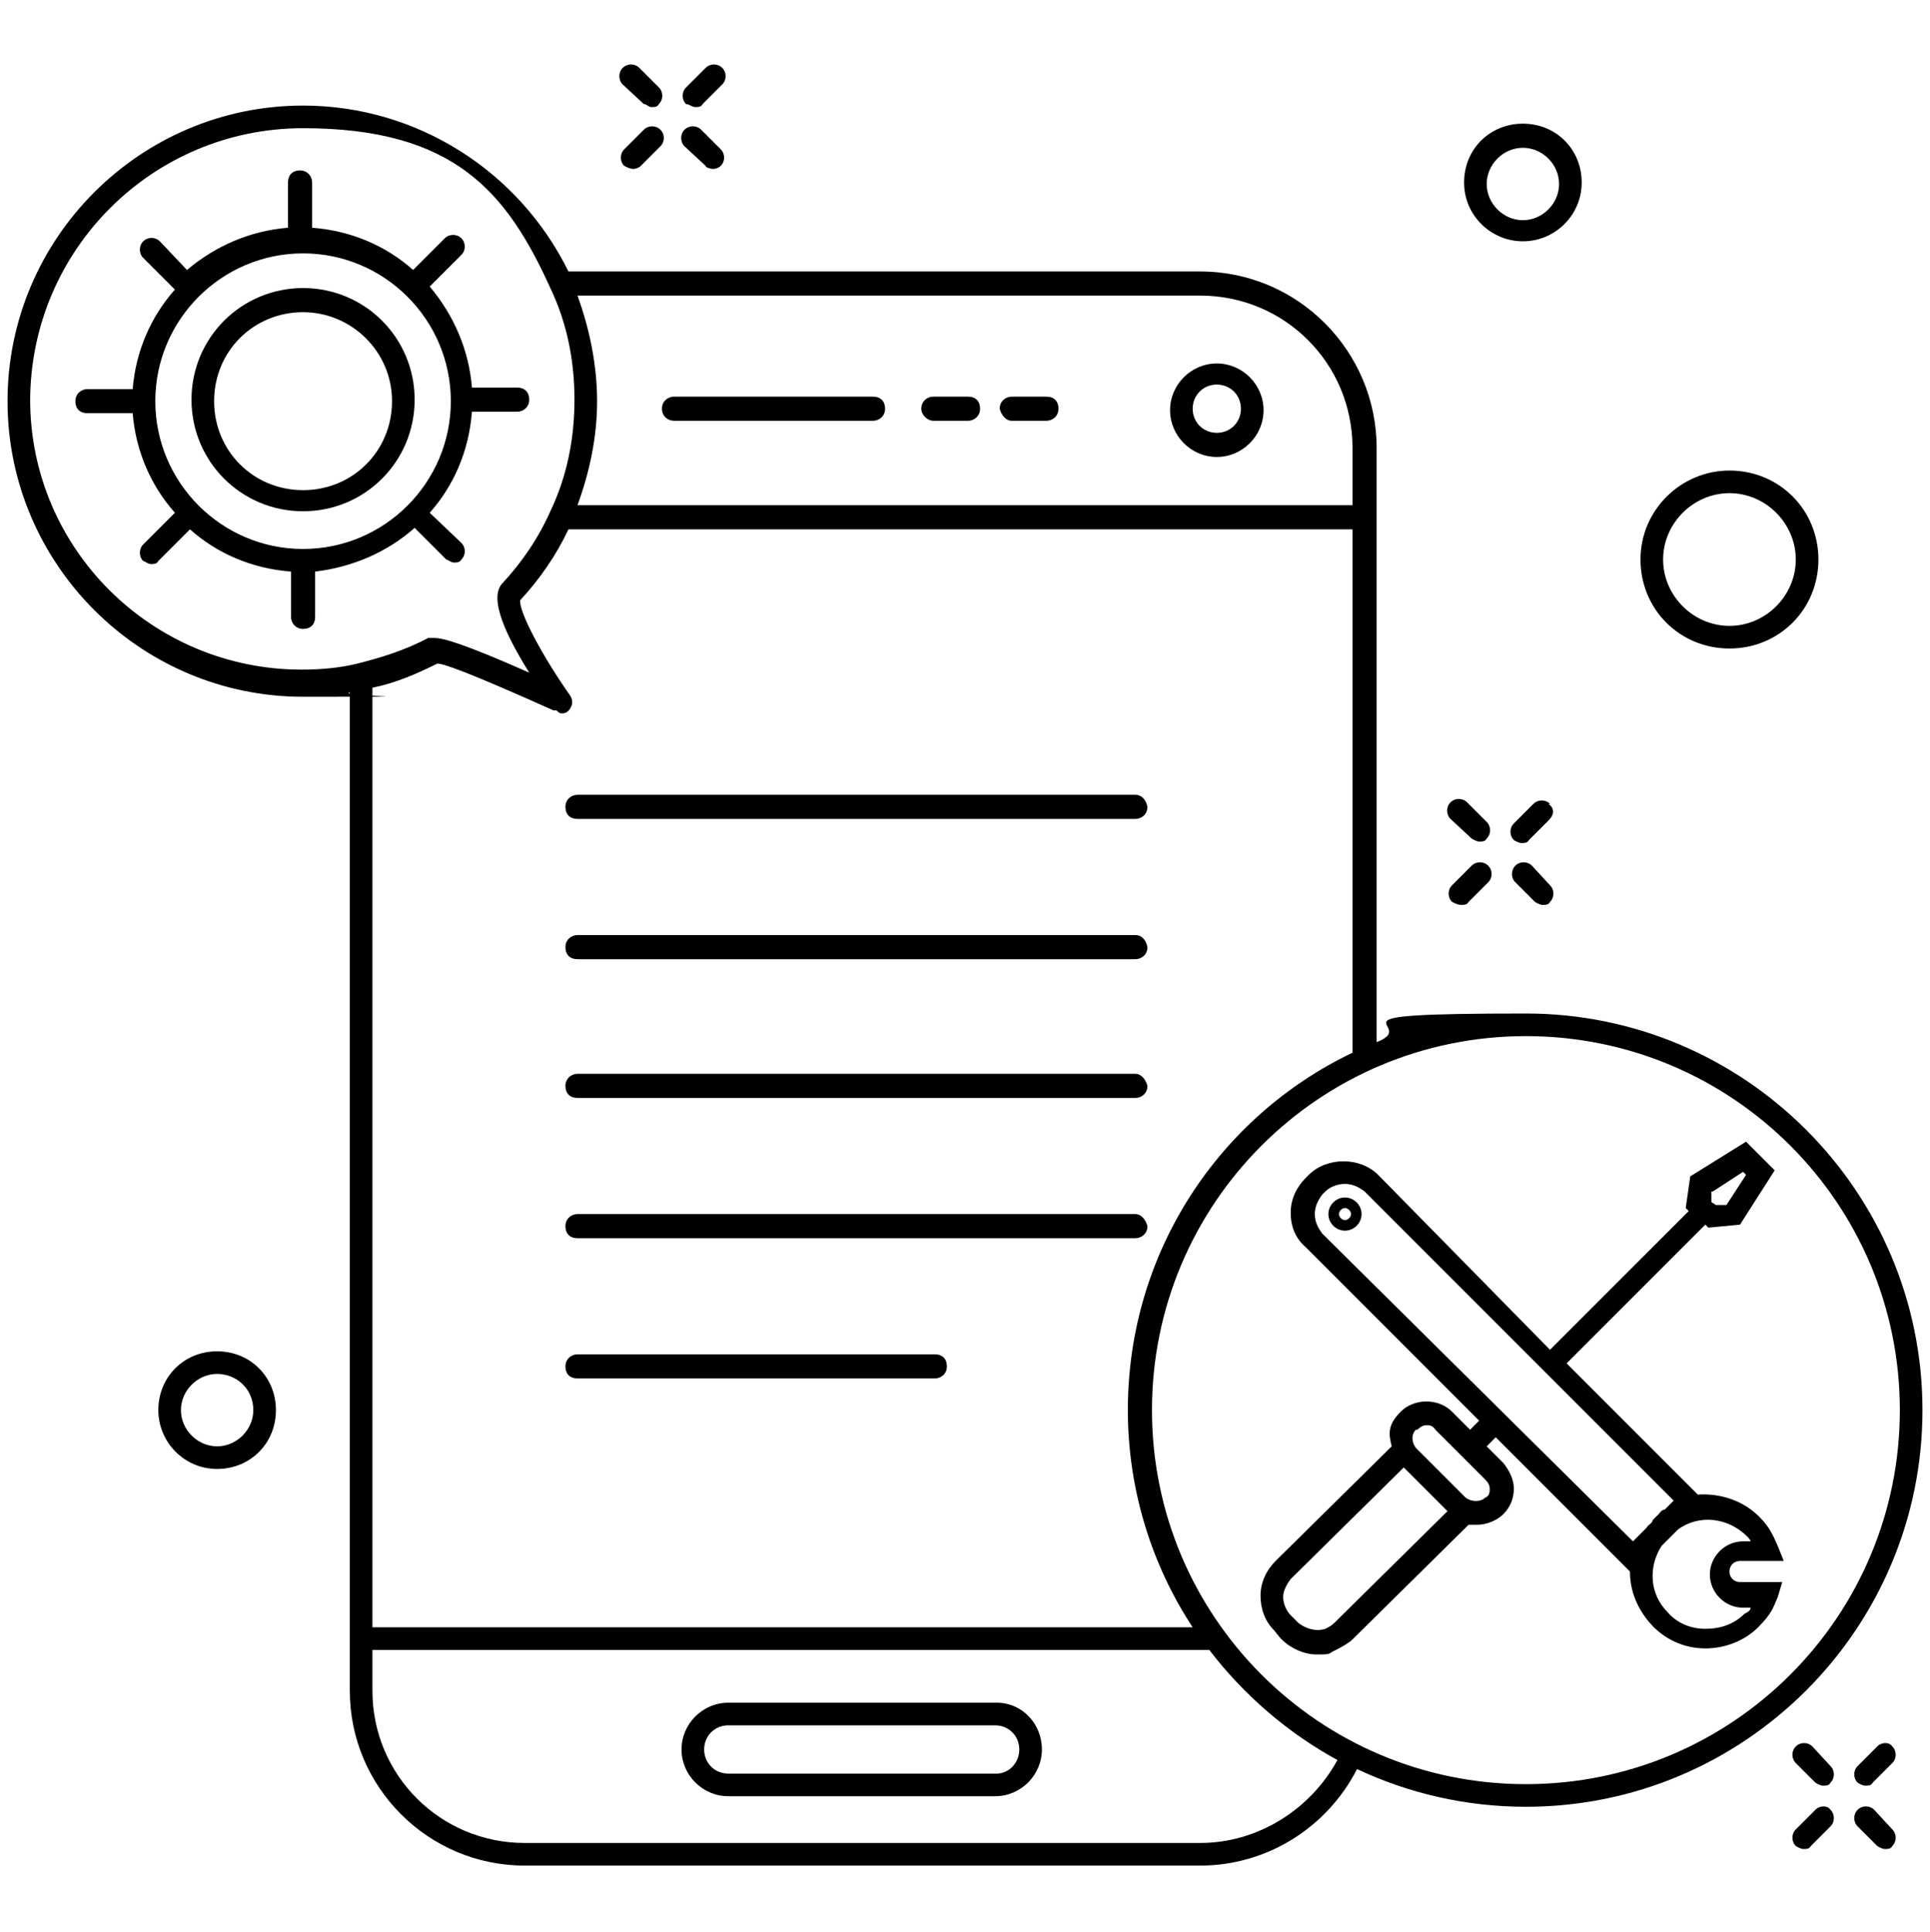 <?xml version="1.0" encoding="UTF-8"?>
<svg id="Layer_1" xmlns="http://www.w3.org/2000/svg" version="1.1" viewBox="0 0 128 128.1">
  <!-- Generator: Adobe Illustrator 29.0.0, SVG Export Plug-In . SVG Version: 2.1.0 Build 186)  -->
  <path d="M97.6,55.6c0,0,.3.2.5.2s.4,0,.5-.2c.3-.3.3-.8,0-1.1l-1.3-1.3c-.3-.3-.8-.3-1.1,0-.3.3-.3.8,0,1.1l1.4,1.3Z"/>
  <path d="M101.6,57.4c-.3-.3-.8-.3-1.1,0-.3.3-.3.8,0,1.1l1.3,1.3c0,0,.3.2.5.2s.4,0,.5-.2c.3-.3.3-.8,0-1.1l-1.2-1.3Z"/>
  <path d="M96.9,60c.2,0,.4,0,.5-.2l1.3-1.3c.3-.3.3-.8,0-1.1s-.8-.3-1.1,0l-1.3,1.3c-.3.3-.3.8,0,1.1.2.1.4.2.6.2Z"/>
  <path d="M102.8,53.3c-.3-.3-.8-.3-1.1,0l-1.3,1.3c-.3.3-.3.8,0,1.1,0,0,.3.2.5.2s.4,0,.5-.2l1.3-1.3c.4-.4.4-.8,0-1.1Z"/>
  <path d="M120.2,115.8c-.3-.3-.8-.3-1.1,0-.3.3-.3.8,0,1.1l1.3,1.3c0,0,.3.2.5.2s.4,0,.5-.2c.3-.3.3-.8,0-1.1l-1.2-1.3Z"/>
  <path d="M124.3,120c-.3-.3-.8-.3-1.1,0-.3.3-.3.8,0,1.1l1.3,1.3c0,0,.3.2.5.2s.4,0,.5-.2c.3-.3.3-.8,0-1.1l-1.2-1.3Z"/>
  <path d="M120.4,120l-1.3,1.3c-.3.3-.3.8,0,1.1,0,0,.3.2.5.2s.4,0,.5-.2l1.3-1.3c.3-.3.3-.8,0-1.1-.2-.3-.7-.3-1,0Z"/>
  <path d="M124.5,115.8l-1.3,1.3c-.3.3-.3.8,0,1.1,0,0,.3.2.5.2s.4,0,.5-.2l1.3-1.3c.3-.3.3-.8,0-1.1-.2-.3-.7-.3-1,0Z"/>
  <path d="M42.7,6.9c.2,0,.3.2.5.2s.4,0,.5-.2c.3-.3.3-.8,0-1.1l-1.3-1.3c-.3-.3-.8-.3-1.1,0s-.3.8,0,1.1l1.4,1.3Z"/>
  <path d="M46.8,11c0,.1.3.2.5.2s.4-.1.5-.2c.3-.3.3-.8,0-1.1l-1.3-1.3c-.3-.3-.8-.3-1.1,0s-.3.8,0,1.1l1.4,1.3Z"/>
  <path d="M42,11.2c.2,0,.4-.1.5-.2l1.3-1.3c.3-.3.3-.8,0-1.1s-.8-.3-1.1,0l-1.3,1.3c-.3.3-.3.8,0,1.1.2.1.4.2.6.2Z"/>
  <path d="M46.1,7.1c.2,0,.4,0,.5-.2l1.3-1.3c.3-.3.3-.8,0-1.1-.3-.3-.8-.3-1.1,0l-1.3,1.3c-.3.3-.3.8,0,1.1.2,0,.4.2.6.2Z"/>
  <path d="M108.8,37.1c0,3.3,2.6,5.9,5.9,5.9s5.9-2.6,5.9-5.9-2.6-5.9-5.9-5.9c-3.2,0-5.9,2.6-5.9,5.9ZM114.7,32.7c2.4,0,4.4,2,4.4,4.4s-2,4.4-4.4,4.4-4.4-2-4.4-4.4c0-2.4,2-4.4,4.4-4.4Z"/>
  <path d="M10.5,93.5c0,2.1,1.7,3.9,3.9,3.9s3.9-1.7,3.9-3.9-1.7-3.9-3.9-3.9-3.9,1.7-3.9,3.9ZM16.8,93.5c0,1.3-1.1,2.4-2.4,2.4s-2.4-1.1-2.4-2.4,1.1-2.4,2.4-2.4,2.4,1,2.4,2.4Z"/>
  <path d="M101,16c2.1,0,3.9-1.7,3.9-3.9s-1.7-3.9-3.9-3.9-3.9,1.7-3.9,3.9,1.8,3.9,3.9,3.9ZM101,9.8c1.3,0,2.4,1.1,2.4,2.4s-1.1,2.4-2.4,2.4-2.4-1.1-2.4-2.4,1.1-2.4,2.4-2.4Z"/>
  <path d="M75.3,62h-37c-.4,0-.8.3-.8.8s.3.8.8.8h37c.4,0,.8-.3.8-.8-.1-.5-.4-.8-.8-.8Z"/>
  <path d="M75.3,52.7h-37c-.4,0-.8.3-.8.8s.3.8.8.8h37c.4,0,.8-.3.8-.8-.1-.5-.4-.8-.8-.8Z"/>
  <path d="M75.3,71.2h-37c-.4,0-.8.3-.8.8s.3.8.8.8h37c.4,0,.8-.3.8-.8-.1-.4-.4-.8-.8-.8Z"/>
  <path d="M75.3,80.5h-37c-.4,0-.8.3-.8.8s.3.8.8.8h37c.4,0,.8-.3.8-.8-.1-.4-.4-.8-.8-.8Z"/>
  <path d="M62,89.8h-23.7c-.4,0-.8.3-.8.8s.3.8.8.8h23.7c.4,0,.8-.3.8-.8s-.3-.8-.8-.8Z"/>
  <path d="M44.7,27.9h13.2c.4,0,.8-.3.8-.8s-.3-.8-.8-.8h-13.2c-.4,0-.8.3-.8.8s.4.8.8.8Z"/>
  <path d="M67.1,27.9h2.3c.4,0,.8-.3.8-.8s-.3-.8-.8-.8h-2.3c-.4,0-.8.3-.8.8.1.4.4.8.8.8Z"/>
  <path d="M61.9,27.9h2.3c.4,0,.8-.3.8-.8s-.3-.8-.8-.8h-2.3c-.4,0-.8.3-.8.8,0,.4.4.8.8.8Z"/>
  <path d="M66.1,112.9h-17.8c-1.7,0-3.1,1.4-3.1,3.1s1.4,3.1,3.1,3.1h17.7c1.7,0,3.1-1.4,3.1-3.1s-1.3-3.1-3-3.1ZM66.1,117.6h-17.8c-.9,0-1.6-.7-1.6-1.6s.7-1.6,1.6-1.6h17.7c.9,0,1.6.7,1.6,1.6s-.7,1.6-1.5,1.6Z"/>
  <path d="M80.7,30.3c1.7,0,3.1-1.4,3.1-3.1s-1.4-3.1-3.1-3.1-3.1,1.4-3.1,3.1,1.4,3.1,3.1,3.1ZM80.7,25.5c.9,0,1.6.7,1.6,1.6s-.7,1.6-1.6,1.6-1.6-.7-1.6-1.6.7-1.6,1.6-1.6Z"/>
  <path d="M85,108.7c.6.6,1.5,1,2.3,1s.8,0,1.1-.2c.4-.2.8-.4,1.2-.7l7.8-7.7c.2,0,.4,0,.6,0,.6,0,1.3-.3,1.7-.7h0c.5-.5.7-1.1.7-1.7s-.3-1.2-.7-1.7l-1.1-1.1.6-.6,8.9,8.9c0,1.3.5,2.5,1.4,3.5s2.2,1.6,3.6,1.6h0c1.3,0,2.6-.5,3.5-1.4s1-1.3,1.3-2l.3-1h-2.8c-.4,0-.7-.3-.7-.7s.3-.7.7-.7h2.9l-.4-1c-.3-.7-.6-1.3-1.1-1.8-1.1-1.2-2.7-1.7-4.2-1.6l-8.7-8.7,9.2-9.2.2.2,2.1-.2,2.3-3.6-1.9-1.9-3.7,2.3-.3,2.1.2.2-9.2,9.2-11.4-11.6c-1.2-1.2-3.4-1.2-4.6,0l-.2.2c-.6.6-1,1.4-1,2.3s.3,1.7,1,2.3l11.5,11.5-.6.6-1.2-1.2c-.9-.9-2.5-.9-3.4,0s-.8,1.5-.6,2.3l-7.7,7.6c-.6.6-1,1.4-1,2.3s.3,1.7.9,2.3l.4.5ZM113.6,79l2-1.3.2.2-1.3,2h-.7c0,0-.3-.2-.3-.2v-.7ZM115.9,101.9c0,0,.2.2.2.3h-.5c-1.2,0-2.2,1-2.2,2.2s1,2.2,2.2,2.2h.5c0,.2-.2.3-.4.4-.7.7-1.6,1-2.6,1s-1.9-.4-2.5-1.1c-1.2-1.2-1.3-3-.4-4.4l1.1-1.1c1.4-1,3.3-.8,4.6.5ZM87.2,80.5c0-.5.2-.9.5-1.3l.2-.2c.3-.3.8-.5,1.3-.5s.9.2,1.3.5l20.5,20.5-.6.6c-.2,0-.3.2-.4.3l-.4.4h0c0,.2-.3.3-.4.5l-.9.9-20.6-20.4c-.3-.4-.5-.8-.5-1.3ZM94,94.8c.2-.2.4-.3.6-.3s.4,0,.6.3l3.3,3.3c.2.2.3.4.3.6s0,.5-.3.6h0c-.3.3-.9.3-1.3,0l-2.9-2.9-.4-.4c-.3-.4-.3-.9,0-1.2ZM85.6,104.7l7.5-7.4,2.9,2.9-7.5,7.4c-.2.2-.4.3-.6.4-.6.2-1.3,0-1.8-.4l-.5-.5c-.3-.3-.5-.8-.5-1.2s.2-.8.5-1.2Z"/>
  <path d="M89.2,79.4c-.6,0-1.1.5-1.1,1.1s.5,1.1,1.1,1.1,1.1-.5,1.1-1.1c0-.6-.5-1.1-1.1-1.1ZM89.2,80.9c-.2,0-.4-.2-.4-.4s.2-.4.4-.4.4.2.4.4-.2.4-.4.4Z"/>
  <path d="M127.5,93.5c0-14.5-11.8-26.3-26.3-26.3s-6.8.7-9.9,1.9V29.7c0-6.4-5.2-11.7-11.7-11.7h-41.9c-3.3-6.7-10.1-11-17.6-11C9.3,7,.5,15.8.5,26.6s8.8,19.6,19.6,19.6,2.1,0,3.1-.3v66.2c0,6.4,5.2,11.6,11.6,11.6h44.8c4.4,0,8.4-2.5,10.4-6.4,3.4,1.6,7.2,2.5,11.2,2.5,14.5,0,26.3-11.8,26.3-26.3ZM126,93.5c0,13.7-11.1,24.8-24.8,24.8s-24.8-11.1-24.8-24.8,11.1-24.8,24.8-24.8c13.7,0,24.8,11.1,24.8,24.8ZM74.8,93.5c0,5.3,1.6,10.3,4.3,14.4H24.7v-62.3c1.5-.3,2.9-.9,4.3-1.6.4,0,1.9.5,7.7,3.1h.2c0,0,.2.2.3.2.2,0,.4,0,.6-.3.2-.3.2-.6,0-.9-1.7-2.4-3.4-5.5-3.3-6.3,1.3-1.4,2.4-3,3.2-4.7h52v34.7c-8.8,4.2-14.9,13.2-14.9,23.7ZM89.7,29.7v3.8h-51.4c.8-2.2,1.3-4.5,1.3-6.9s-.5-4.8-1.3-7h41.3c5.6,0,10.1,4.5,10.1,10.1ZM2,26.6c0-10,8.1-18.1,18.1-18.1s13.5,4.2,16.4,10.6c1.1,2.3,1.6,4.8,1.6,7.4s-.5,5.1-1.6,7.4c-.8,1.8-1.9,3.4-3.2,4.8-.9,1,.3,3.5,1.8,5.9-4.3-1.9-5.7-2.3-6.3-2.3s-.3,0-.4,0c-1.5.8-3.1,1.3-4.7,1.7-1.2.3-2.5.4-3.7.4-9.9,0-18-8-18-17.9ZM79.6,122.2h-44.8c-5.6,0-10.1-4.5-10.1-10.1v-2.7h55.5c2.3,3,5.2,5.5,8.5,7.3-1.8,3.3-5.3,5.5-9.1,5.5Z"/>
  <path d="M27.5,35l2.1,2.1c.1,0,.3.2.5.2s.4,0,.5-.2c.3-.3.3-.8,0-1.1l-2.1-2c1.6-1.8,2.6-4.1,2.8-6.7h3c.4,0,.8-.3.8-.8s-.3-.8-.8-.8h-3c-.2-2.5-1.2-4.8-2.8-6.7l2.1-2.1c.3-.3.3-.8,0-1.1-.3-.3-.8-.3-1.1,0l-2.1,2.1c-1.8-1.6-4.1-2.6-6.7-2.8v-3c0-.4-.3-.8-.8-.8s-.8.3-.8.8v3c-2.5.2-4.8,1.2-6.7,2.8l-1.8-1.9c-.3-.3-.8-.3-1.1,0-.3.3-.3.8,0,1.1l2.1,2.1c-1.6,1.8-2.6,4.1-2.8,6.6h-3c-.4,0-.8.3-.8.8s.3.8.8.8h3c.2,2.5,1.2,4.8,2.8,6.6l-2.1,2.1c-.3.3-.3.8,0,1.1.1,0,.3.2.5.2s.4,0,.5-.2l2.1-2.1c1.8,1.6,4.1,2.6,6.7,2.8v3c0,.4.3.8.8.8s.8-.3.8-.8v-3c2.5-.3,4.8-1.3,6.6-2.9ZM20.1,16.8c5.4,0,9.8,4.4,9.8,9.8s-4.4,9.8-9.8,9.8-9.8-4.4-9.8-9.8c0-5.4,4.4-9.8,9.8-9.8Z"/>
  <path d="M20.1,33.9c4.1,0,7.4-3.3,7.4-7.4s-3.3-7.4-7.4-7.4-7.4,3.3-7.4,7.4c0,4.1,3.3,7.4,7.4,7.4ZM20.1,20.7c3.2,0,5.9,2.6,5.9,5.9s-2.6,5.9-5.9,5.9-5.9-2.6-5.9-5.9c0-3.3,2.6-5.9,5.9-5.9Z"/>
</svg>